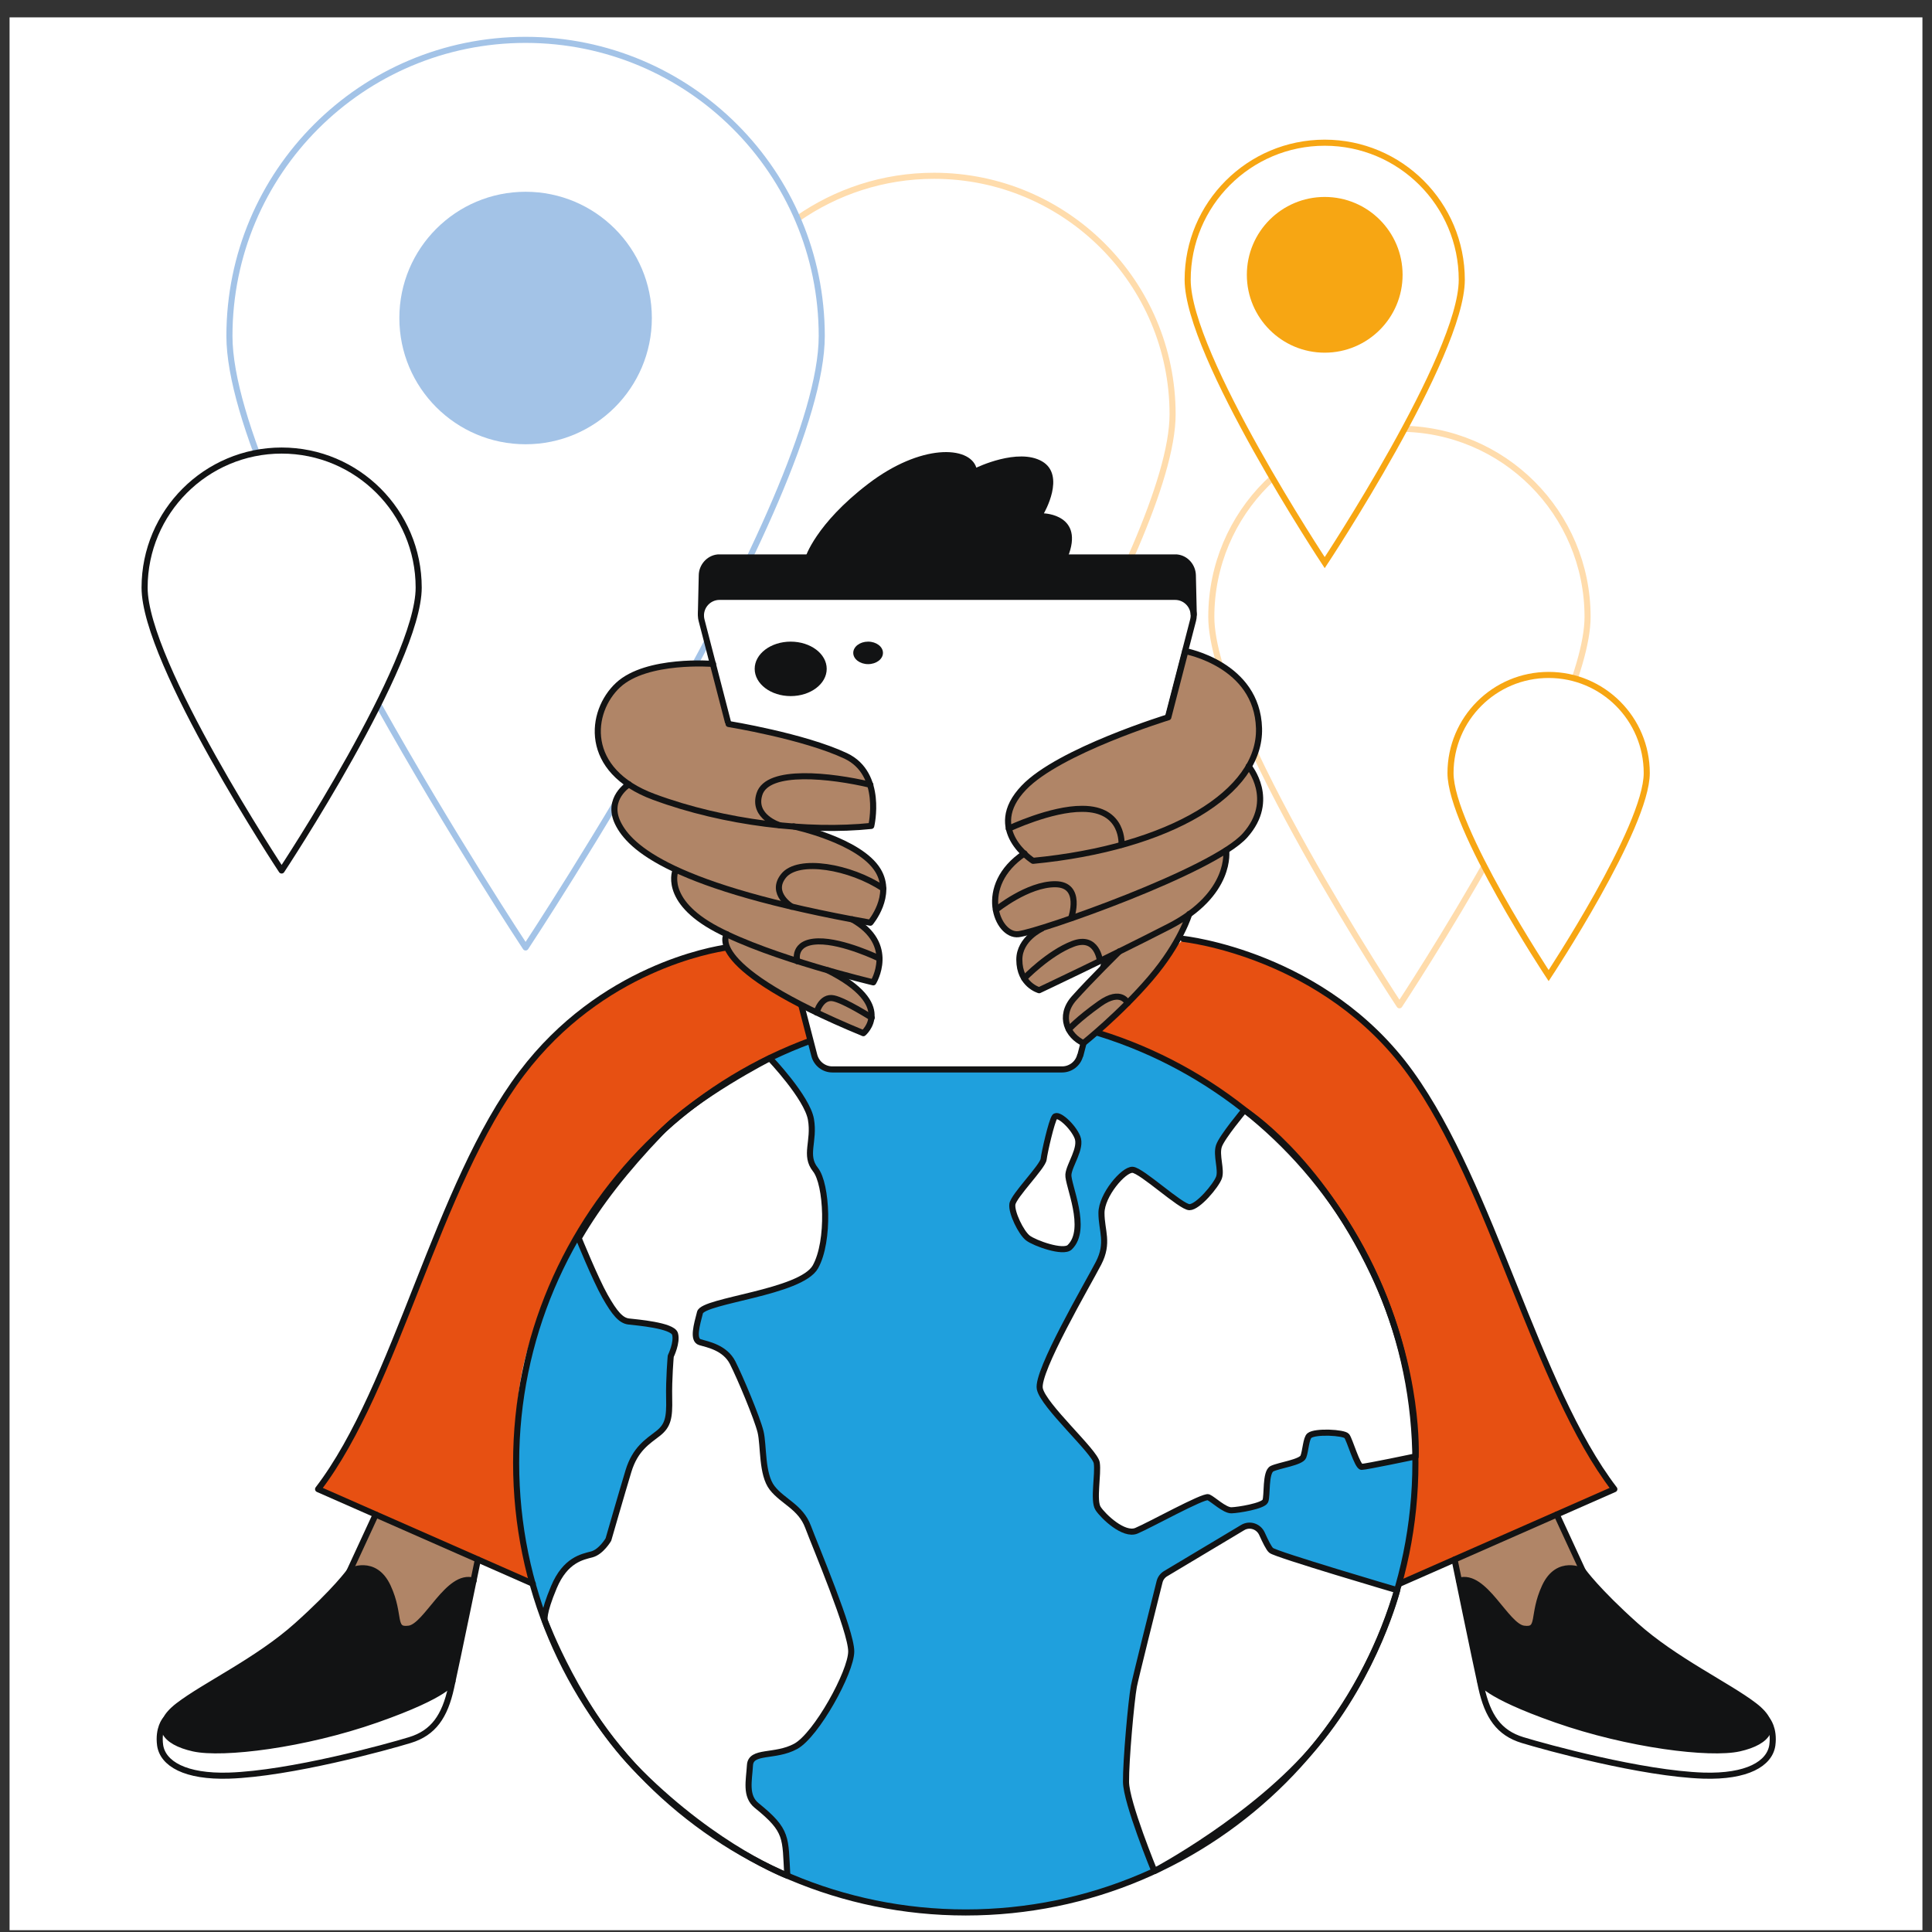 <svg width="128" height="128" viewBox="0 0 101 101" fill="none" xmlns="http://www.w3.org/2000/svg">
<rect x="0" y="0" width="101" height="101" fill="#333333" stroke="none"/>
<g clip-path="url(#clip0_3010_11554)">
<rect width="100" height="100" transform="translate(0.5 0.907)" fill="white"/>
<path d="M80.994 77.978L83.265 83.425L79.771 86.154L76.841 85.319L75.571 79.566L80.994 77.978Z" fill="#B08567"/>
<path d="M73.183 82.79L84.406 77.849C80.288 72.472 78.053 62.096 73.759 56.108C69.265 49.861 61.877 49.084 61.877 49.084L56.724 54.272C56.724 54.272 64.006 55.766 69.335 63.649C74.665 71.543 73.194 82.778 73.194 82.778L73.183 82.79Z" fill="#E75012"/>
<path d="M41.688 11.437C43.712 10.025 46.17 9.19 48.829 9.19C55.712 9.19 61.3 14.778 61.3 21.66C61.3 28.543 48.829 47.402 48.829 47.402C48.829 47.402 43.147 38.802 39.453 31.096" stroke="#FFDCAC" stroke-width="0.318" stroke-linecap="round" stroke-linejoin="round"/>
<path d="M42.959 17.566C42.959 26.119 27.477 49.531 27.477 49.531C27.477 49.531 11.994 26.119 11.994 17.566C11.994 9.013 18.924 2.084 27.477 2.084C36.029 2.084 42.959 9.013 42.959 17.566Z" fill="white" stroke="#A3C3E7" stroke-width="0.318" stroke-linecap="round" stroke-linejoin="round"/>
<path d="M27.477 23.225C31.122 23.225 34.077 20.27 34.077 16.625C34.077 12.98 31.122 10.025 27.477 10.025C23.831 10.025 20.877 12.98 20.877 16.625C20.877 20.27 23.831 23.225 27.477 23.225Z" fill="#A3C3E7"/>
<path d="M25.123 80.519L24.582 83.437L21.947 85.648L20.382 85.79L18.276 82.131L20.053 78.201L25.123 80.519Z" fill="#B08567"/>
<path d="M27.841 82.79L16.618 77.849C20.735 72.472 22.818 61.978 27.265 56.108C31.418 50.613 37.253 49.637 37.994 49.531L42.547 51.943V54.284C42.547 54.284 34.3 57.319 30.935 63.613C27.747 69.59 25.771 71.39 27.818 82.79H27.841Z" fill="#E75012"/>
<path d="M23.653 88.072L24.182 85.331L24.747 82.637C24.747 82.637 24.088 82.319 23.241 83.319C22.394 84.319 21.794 85.249 21.218 85.154C20.641 85.06 20.759 82.849 19.782 82.284C18.806 81.719 18.276 82.143 18.276 82.143C18.276 82.143 16.9 84.143 14.759 85.602C12.618 87.06 9.335 88.966 8.982 89.437C8.629 89.907 7.982 91.237 10.582 91.413C13.182 91.59 17.488 90.555 17.488 90.555C17.488 90.555 22.241 89.143 23.653 88.072Z" fill="#121314"/>
<path d="M38.088 37.849L37.276 34.708C37.276 34.708 34.888 34.472 33.394 35.166C31.9 35.861 30.771 37.272 31.477 39.378C32.182 41.484 36.382 42.331 37.912 42.708L38.088 37.849Z" fill="#B08567"/>
<path d="M50.488 99.978C63.47 99.978 73.994 89.454 73.994 76.472C73.994 63.49 63.47 52.966 50.488 52.966C37.506 52.966 26.982 63.49 26.982 76.472C26.982 89.454 37.506 99.978 50.488 99.978Z" fill="#1FA0DD"/>
<path d="M73.982 76.143C73.982 76.143 71.406 76.684 71.182 76.684C70.959 76.684 70.559 75.26 70.406 75.072C70.253 74.884 68.759 74.802 68.453 75.049C68.276 75.19 68.253 75.86 68.135 76.154C68.018 76.449 66.865 76.602 66.5 76.778C66.135 76.954 66.265 78.213 66.147 78.472C66.029 78.731 64.747 78.943 64.382 78.954C64.018 78.966 63.418 78.378 63.17 78.272C62.923 78.166 60.065 79.754 59.406 80.025C58.747 80.296 57.676 79.272 57.406 78.86C57.135 78.449 57.429 77.06 57.335 76.472C57.241 75.884 54.547 73.496 54.359 72.602C54.17 71.707 56.876 67.108 57.429 66.037C57.982 64.966 57.582 64.343 57.582 63.413C57.582 62.484 58.735 61.131 59.206 61.154C59.676 61.178 61.735 63.108 62.182 63.108C62.629 63.108 63.571 61.978 63.723 61.566C63.876 61.154 63.559 60.39 63.723 59.907C63.888 59.425 65.053 58.037 65.053 58.037C65.053 58.037 68.888 60.437 71.794 66.566C74.241 71.743 74.006 76.154 74.006 76.154L73.982 76.143Z" fill="white"/>
<path d="M60.347 97.813C60.347 97.813 58.876 94.237 58.865 93.154C58.853 92.072 59.135 88.919 59.276 88.154C59.335 87.825 60.335 83.813 60.618 82.696C60.665 82.507 60.782 82.355 60.947 82.26L64.959 79.86C65.323 79.637 65.794 79.79 65.971 80.178C66.147 80.566 66.335 80.954 66.453 81.049C66.676 81.26 73.041 83.131 73.041 83.131C73.041 83.131 71.947 87.449 68.794 91.225C65.641 95.002 60.359 97.813 60.359 97.813H60.347Z" fill="white"/>
<path d="M41.159 98.049C41.041 96.061 41.206 95.719 39.559 94.39C38.947 93.896 39.159 93.084 39.206 92.284C39.253 91.484 40.512 91.884 41.594 91.296C42.676 90.708 44.5 87.402 44.5 86.331C44.5 85.26 42.629 80.849 42.241 79.813C41.853 78.778 40.935 78.508 40.37 77.79C39.806 77.072 39.935 75.566 39.759 74.849C39.582 74.131 38.7 72.025 38.3 71.237C37.9 70.449 36.994 70.284 36.594 70.166C36.194 70.049 36.429 69.249 36.594 68.614C36.759 67.978 41.876 67.578 42.629 66.225C43.382 64.872 43.229 61.896 42.629 61.143C42.029 60.39 42.594 59.672 42.394 58.519C42.194 57.366 40.241 55.319 40.241 55.319C40.241 55.319 36.382 57.296 34.535 59.225C32.688 61.155 31.3 62.931 30.253 64.731C30.253 64.731 31.123 66.872 31.629 67.766C32.135 68.66 32.465 69.037 32.865 69.084C33.265 69.131 35.159 69.284 35.288 69.731C35.418 70.178 35.065 70.896 35.065 70.896C35.065 70.896 34.959 72.096 34.982 73.108C35.006 74.119 34.923 74.531 34.394 74.943C33.865 75.355 33.206 75.743 32.853 76.908C32.5 78.072 31.806 80.484 31.806 80.484C31.806 80.484 31.429 81.131 30.935 81.26C30.441 81.39 29.559 81.543 28.959 82.966C28.359 84.39 28.476 84.708 28.476 84.708C28.476 84.708 30.253 89.496 33.453 92.66C37.512 96.684 41.17 98.061 41.17 98.061L41.159 98.049Z" fill="white"/>
<path d="M55.923 65.202C55.582 65.531 54.088 64.99 53.735 64.719C53.382 64.449 52.865 63.39 52.924 62.955C52.982 62.519 54.512 60.99 54.559 60.602C54.606 60.213 54.971 58.625 55.135 58.39C55.3 58.155 56.088 58.872 56.324 59.449C56.559 60.025 55.9 60.884 55.853 61.402C55.806 61.919 56.912 64.249 55.923 65.202Z" fill="white"/>
<path d="M73.982 76.143C73.982 76.143 71.406 76.684 71.182 76.684C70.959 76.684 70.559 75.26 70.406 75.072C70.253 74.884 68.759 74.802 68.453 75.049C68.276 75.19 68.253 75.86 68.135 76.154C68.018 76.449 66.865 76.602 66.5 76.778C66.135 76.954 66.265 78.213 66.147 78.472C66.029 78.731 64.747 78.943 64.382 78.954C64.018 78.966 63.418 78.378 63.17 78.272C62.923 78.166 60.065 79.754 59.406 80.025C58.747 80.296 57.676 79.272 57.406 78.86C57.135 78.449 57.429 77.06 57.335 76.472C57.241 75.884 54.547 73.496 54.359 72.602C54.17 71.707 56.876 67.108 57.429 66.037C57.982 64.966 57.582 64.343 57.582 63.413C57.582 62.484 58.735 61.131 59.206 61.154C59.676 61.178 61.735 63.108 62.182 63.108C62.629 63.108 63.571 61.978 63.723 61.566C63.876 61.154 63.559 60.39 63.723 59.907C63.888 59.425 65.053 58.037 65.053 58.037C65.053 58.037 68.888 60.437 71.794 66.566C74.241 71.743 74.006 76.154 74.006 76.154L73.982 76.143Z" stroke="#121314" stroke-width="0.318" stroke-linecap="round" stroke-linejoin="round"/>
<path d="M60.347 97.813C60.347 97.813 58.876 94.237 58.865 93.154C58.853 92.072 59.135 88.919 59.276 88.154C59.335 87.825 60.335 83.813 60.618 82.696C60.665 82.507 60.782 82.355 60.947 82.26L64.959 79.86C65.323 79.637 65.794 79.79 65.971 80.178C66.147 80.566 66.335 80.954 66.453 81.049C66.676 81.26 73.041 83.131 73.041 83.131C73.041 83.131 71.947 87.449 68.794 91.225C65.641 95.002 60.359 97.813 60.359 97.813H60.347Z" stroke="#121314" stroke-width="0.318" stroke-linecap="round" stroke-linejoin="round"/>
<path d="M41.159 98.049C41.041 96.061 41.206 95.719 39.559 94.39C38.947 93.896 39.159 93.084 39.206 92.284C39.253 91.484 40.512 91.884 41.594 91.296C42.676 90.708 44.5 87.402 44.5 86.331C44.5 85.26 42.629 80.849 42.241 79.813C41.853 78.778 40.935 78.508 40.37 77.79C39.806 77.072 39.935 75.566 39.759 74.849C39.582 74.131 38.7 72.025 38.3 71.237C37.9 70.449 36.994 70.284 36.594 70.166C36.194 70.049 36.429 69.249 36.594 68.614C36.759 67.978 41.876 67.578 42.629 66.225C43.382 64.872 43.229 61.896 42.629 61.143C42.029 60.39 42.594 59.672 42.394 58.519C42.194 57.366 40.241 55.319 40.241 55.319C40.241 55.319 36.382 57.296 34.535 59.225C32.688 61.155 31.3 62.931 30.253 64.731C30.253 64.731 31.123 66.872 31.629 67.766C32.135 68.66 32.465 69.037 32.865 69.084C33.265 69.131 35.159 69.284 35.288 69.731C35.418 70.178 35.065 70.896 35.065 70.896C35.065 70.896 34.959 72.096 34.982 73.108C35.006 74.119 34.923 74.531 34.394 74.943C33.865 75.355 33.206 75.743 32.853 76.908C32.5 78.072 31.806 80.484 31.806 80.484C31.806 80.484 31.429 81.131 30.935 81.26C30.441 81.39 29.559 81.543 28.959 82.966C28.359 84.39 28.476 84.708 28.476 84.708C28.476 84.708 30.253 89.496 33.453 92.66C37.512 96.684 41.17 98.061 41.17 98.061L41.159 98.049Z" stroke="#121314" stroke-width="0.318" stroke-linecap="round" stroke-linejoin="round"/>
<path d="M55.923 65.202C55.582 65.531 54.088 64.99 53.735 64.719C53.382 64.449 52.865 63.39 52.924 62.955C52.982 62.519 54.512 60.99 54.559 60.602C54.606 60.213 54.971 58.625 55.135 58.39C55.3 58.155 56.088 58.872 56.324 59.449C56.559 60.025 55.9 60.884 55.853 61.402C55.806 61.919 56.912 64.249 55.923 65.202Z" stroke="#121314" stroke-width="0.318" stroke-linecap="round" stroke-linejoin="round"/>
<path d="M82.994 32.249C82.994 37.684 73.159 52.554 73.159 52.554C73.159 52.554 63.324 37.684 63.324 32.249C63.324 26.813 67.724 22.413 73.159 22.413C78.594 22.413 82.994 26.813 82.994 32.249Z" fill="white" stroke="#FFDCAC" stroke-width="0.318" stroke-linecap="round" stroke-linejoin="round"/>
<path d="M38.006 49.531C37.265 49.637 31.429 50.613 27.276 56.108C22.829 61.978 20.747 72.472 16.629 77.849L27.853 82.79" stroke="#121314" stroke-width="0.318" stroke-linecap="round" stroke-linejoin="round"/>
<path d="M24.982 81.531C24.982 81.531 23.912 86.731 23.582 88.225C23.253 89.719 22.665 90.59 21.429 90.966C20.194 91.343 15.194 92.719 11.971 92.825C9.688 92.896 8.512 92.202 8.371 91.237C8.253 90.355 8.641 89.907 8.641 89.907" stroke="#121314" stroke-width="0.318" stroke-linecap="round" stroke-linejoin="round"/>
<path d="M23.653 87.896C23.653 87.896 23.476 88.566 19.688 89.896C15.9 91.225 11.641 91.743 10.112 91.402C8.582 91.061 7.947 90.225 9.323 89.166C10.7 88.108 13.488 86.802 15.524 84.978C17.559 83.155 18.276 82.143 18.276 82.143C18.276 82.143 19.582 81.449 20.276 82.955C20.971 84.46 20.453 85.272 21.382 85.143C22.312 85.013 23.429 82.225 24.759 82.637" stroke="#121314" stroke-width="0.318" stroke-linecap="round" stroke-linejoin="round"/>
<path d="M18.276 82.131L19.641 79.178" stroke="#121314" stroke-width="0.318" stroke-linecap="round" stroke-linejoin="round"/>
<path d="M50.488 99.978C63.47 99.978 73.994 89.454 73.994 76.472C73.994 63.49 63.47 52.966 50.488 52.966C37.506 52.966 26.982 63.49 26.982 76.472C26.982 89.454 37.506 99.978 50.488 99.978Z" stroke="#121314" stroke-width="0.318" stroke-linecap="round" stroke-linejoin="round"/>
<path d="M61.865 49.084C61.865 49.084 69.253 49.861 73.747 56.108C78.053 62.084 80.276 72.472 84.394 77.849L73.171 82.79" stroke="#121314" stroke-width="0.318" stroke-linecap="round" stroke-linejoin="round"/>
<path d="M76.041 81.531C76.041 81.531 77.112 86.731 77.441 88.225C77.771 89.719 78.359 90.59 79.594 90.966C80.829 91.343 85.829 92.719 89.053 92.825C91.335 92.896 92.512 92.202 92.653 91.237C92.771 90.355 92.382 89.907 92.382 89.907" stroke="#121314" stroke-width="0.318" stroke-linecap="round" stroke-linejoin="round"/>
<path d="M77.382 87.896C77.382 87.896 77.559 88.566 81.347 89.896C85.135 91.225 89.394 91.743 90.923 91.402C92.453 91.061 93.088 90.225 91.712 89.166C90.335 88.108 87.547 86.802 85.512 84.978C83.476 83.155 82.759 82.143 82.759 82.143C82.759 82.143 81.453 81.449 80.759 82.955C80.065 84.46 80.582 85.272 79.653 85.143C78.723 85.013 77.606 82.225 76.276 82.637" stroke="#121314" stroke-width="0.318" stroke-linecap="round" stroke-linejoin="round"/>
<path d="M77.382 87.896C77.382 87.896 77.559 88.566 81.347 89.896C85.135 91.225 89.394 91.743 90.923 91.402C92.453 91.061 93.088 90.225 91.712 89.166C90.335 88.108 87.547 86.802 85.512 84.978C83.476 83.155 82.759 82.143 82.759 82.143C82.759 82.143 81.453 81.449 80.759 82.955C80.065 84.46 80.582 85.272 79.653 85.143C78.723 85.013 77.606 82.225 76.276 82.637" fill="#121314"/>
<path d="M82.747 82.131L81.382 79.178" stroke="#121314" stroke-width="0.318" stroke-linecap="round" stroke-linejoin="round"/>
<path d="M62.406 32.119L62.359 30.072C62.347 29.602 61.994 29.19 61.523 29.143C61.488 29.143 61.465 29.143 61.429 29.143H37.618C37.618 29.143 37.559 29.143 37.523 29.143C37.053 29.19 36.688 29.613 36.688 30.084L36.641 32.119" fill="#121314"/>
<path d="M56.476 55.178L62.371 32.425C62.535 31.802 62.065 31.202 61.429 31.202H37.618C36.982 31.202 36.512 31.802 36.676 32.425L42.571 55.178C42.688 55.613 43.076 55.907 43.512 55.907H55.523C55.971 55.907 56.359 55.602 56.465 55.178H56.476Z" fill="white"/>
<path d="M56.476 55.178L62.371 32.425C62.535 31.802 62.065 31.202 61.429 31.202H37.618C36.982 31.202 36.512 31.802 36.676 32.425L42.571 55.178C42.688 55.613 43.076 55.907 43.512 55.907H55.523C55.971 55.907 56.359 55.602 56.465 55.178H56.476Z" stroke="#121314" stroke-width="0.318" stroke-linecap="round" stroke-linejoin="round"/>
<path d="M61.959 34.037C61.959 34.037 65.724 34.719 65.818 38.072C65.912 41.413 61.206 44.307 54.006 45.002C54.006 45.002 51.418 43.378 53.524 41.178C55.359 39.249 61.077 37.496 61.077 37.496" fill="#B08567"/>
<path d="M65.276 40.06C65.276 40.06 66.747 41.813 65.088 43.672C63.429 45.531 54.359 48.708 53.241 48.837C52.124 48.966 51.041 46.296 53.559 44.614" fill="#B08567"/>
<path d="M58.524 49.731C58.524 49.731 56.983 51.249 56.147 52.19C55.312 53.131 55.83 54.166 56.641 54.531C56.641 54.531 58.559 53.002 60.147 51.143C61.735 49.284 62.171 47.778 62.171 47.778" fill="#B08567"/>
<path d="M64.1 44.46C64.1 44.46 64.441 46.731 61.112 48.437C57.782 50.143 54.324 51.766 54.324 51.766C54.324 51.766 53.288 51.484 53.288 50.166C53.288 49.072 54.465 48.543 54.465 48.543" fill="#B08567"/>
<path d="M62.406 32.119L62.359 30.072C62.347 29.602 61.994 29.19 61.523 29.143C61.488 29.143 61.465 29.143 61.429 29.143H37.618C37.618 29.143 37.559 29.143 37.523 29.143C37.053 29.19 36.688 29.613 36.688 30.084L36.641 32.119" stroke="#121314" stroke-width="0.318" stroke-linecap="round" stroke-linejoin="round"/>
<path d="M37.629 37.801C37.629 37.801 39.747 37.907 41.982 38.707C44.218 39.507 45.029 39.719 45.312 40.566C45.594 41.413 45.735 42.154 45.547 43.166C45.547 43.166 41.112 43.343 37.912 42.707L37.629 37.801Z" fill="#B08567"/>
<path d="M32.877 41.002C32.877 41.002 31.677 41.743 32.3 43.025C32.923 44.307 35.1 46.378 45.5 48.237C45.5 48.237 46.7 46.825 45.9 45.507C44.947 43.931 41.488 43.202 41.488 43.202" fill="#B08567"/>
<path d="M37.276 34.707C37.276 34.707 33.806 34.425 32.312 35.813C30.818 37.202 30.465 40.284 34.182 41.66C37.9 43.037 42.265 43.519 45.547 43.178C45.547 43.178 46.194 40.46 44.218 39.519C42.018 38.484 38.088 37.849 38.088 37.849" stroke="#121314" stroke-width="0.318" stroke-linecap="round" stroke-linejoin="round"/>
<path d="M35.324 45.472C35.324 45.472 34.606 47.06 37.465 48.578C40.324 50.096 45.653 51.355 45.653 51.355C45.653 51.355 46.888 49.366 44.547 48.06" fill="#B08567"/>
<path d="M40.759 43.143C40.759 43.143 39.323 42.707 39.7 41.519C40.123 40.154 43.453 40.543 45.5 41.025" stroke="#121314" stroke-width="0.318" stroke-linecap="round" stroke-linejoin="round"/>
<path d="M32.877 41.002C32.877 41.002 31.677 41.743 32.3 43.025C32.923 44.307 35.1 46.378 45.5 48.237C45.5 48.237 46.7 46.825 45.9 45.507C44.947 43.931 41.488 43.202 41.488 43.202" stroke="#121314" stroke-width="0.318" stroke-linecap="round" stroke-linejoin="round"/>
<path d="M41.394 47.402C41.394 47.402 40.23 46.708 40.959 45.79C41.724 44.825 44.465 45.307 46.171 46.449" stroke="#121314" stroke-width="0.318" stroke-linecap="round" stroke-linejoin="round"/>
<path d="M37.994 48.837C37.994 48.837 36.665 50.519 45.135 54.013C45.135 54.013 46.9 52.543 43.265 50.719" fill="#B08567"/>
<path d="M35.324 45.472C35.324 45.472 34.606 47.06 37.465 48.578C40.324 50.096 45.653 51.355 45.653 51.355C45.653 51.355 46.888 49.366 44.547 48.06" stroke="#121314" stroke-width="0.318" stroke-linecap="round" stroke-linejoin="round"/>
<path d="M41.676 50.249C41.676 50.249 41.394 49.237 42.782 49.213C44.088 49.19 45.971 50.108 45.971 50.108" stroke="#121314" stroke-width="0.318" stroke-linecap="round" stroke-linejoin="round"/>
<path d="M37.994 48.837C37.994 48.837 36.665 50.519 45.135 54.013C45.135 54.013 46.9 52.543 43.265 50.719" stroke="#121314" stroke-width="0.318" stroke-linecap="round" stroke-linejoin="round"/>
<path d="M42.688 52.931C42.688 52.931 42.923 52.049 43.582 52.19C44.182 52.319 45.547 53.19 45.571 53.202" stroke="#121314" stroke-width="0.318" stroke-linecap="round" stroke-linejoin="round"/>
<path d="M61.959 34.037C61.959 34.037 65.724 34.719 65.818 38.072C65.912 41.413 61.206 44.307 54.006 45.002C54.006 45.002 51.418 43.378 53.524 41.178C55.359 39.249 61.077 37.496 61.077 37.496L61.971 34.037H61.959Z" stroke="#121314" stroke-width="0.318" stroke-linecap="round" stroke-linejoin="round"/>
<path d="M52.735 43.319C52.735 43.319 54.935 42.272 56.582 42.284C58.782 42.284 58.63 44.166 58.63 44.166" stroke="#121314" stroke-width="0.318" stroke-linecap="round" stroke-linejoin="round"/>
<path d="M65.276 40.06C65.276 40.06 66.747 41.813 65.088 43.672C63.429 45.531 54.359 48.708 53.241 48.837C52.124 48.966 51.041 46.296 53.559 44.614" stroke="#121314" stroke-width="0.318" stroke-linecap="round" stroke-linejoin="round"/>
<path d="M52.065 47.566C52.065 47.566 53.724 46.213 55.171 46.225C56.618 46.237 55.994 48.002 55.994 48.002" stroke="#121314" stroke-width="0.318" stroke-linecap="round" stroke-linejoin="round"/>
<path d="M64.1 44.46C64.1 44.46 64.441 46.731 61.112 48.437C57.782 50.143 54.324 51.766 54.324 51.766C54.324 51.766 53.288 51.484 53.288 50.166C53.288 49.072 54.465 48.543 54.465 48.543" stroke="#121314" stroke-width="0.318" stroke-linecap="round" stroke-linejoin="round"/>
<path d="M53.547 51.143C53.547 51.143 54.818 49.825 56.088 49.343C57.359 48.86 57.5 50.225 57.5 50.225" stroke="#121314" stroke-width="0.318" stroke-linecap="round" stroke-linejoin="round"/>
<path d="M58.524 49.731C58.524 49.731 56.983 51.249 56.147 52.19C55.312 53.131 55.83 54.166 56.641 54.531C56.641 54.531 58.559 53.002 60.147 51.143C61.735 49.284 62.171 47.778 62.171 47.778" stroke="#121314" stroke-width="0.318" stroke-linecap="round" stroke-linejoin="round"/>
<path d="M55.877 53.813C55.877 53.813 56.347 53.284 57.488 52.472C58.629 51.66 58.947 52.437 58.947 52.437" stroke="#121314" stroke-width="0.318" stroke-linecap="round" stroke-linejoin="round"/>
<path d="M41.335 36.39C42.375 36.39 43.218 35.752 43.218 34.966C43.218 34.18 42.375 33.543 41.335 33.543C40.296 33.543 39.453 34.18 39.453 34.966C39.453 35.752 40.296 36.39 41.335 36.39Z" fill="#121314"/>
<path d="M45.382 34.719C45.811 34.719 46.159 34.456 46.159 34.131C46.159 33.806 45.811 33.543 45.382 33.543C44.954 33.543 44.606 33.806 44.606 34.131C44.606 34.456 44.954 34.719 45.382 34.719Z" fill="#121314"/>
<path d="M42.1 29.143C42.1 29.143 42.63 27.401 45.383 25.296C48.135 23.19 50.677 23.296 51.041 24.449C51.041 24.449 53.218 23.39 54.477 24.119C55.735 24.849 54.571 26.837 54.571 26.837C54.571 26.837 56.724 26.896 55.818 29.131H42.112L42.1 29.143Z" fill="#121314"/>
<path d="M21.888 30.719C21.888 34.672 14.723 45.507 14.723 45.507C14.723 45.507 7.559 34.672 7.559 30.719C7.559 26.766 10.771 23.554 14.723 23.554C18.677 23.554 21.888 26.766 21.888 30.719Z" fill="white" stroke="#121314" stroke-width="0.318" stroke-linecap="round" stroke-linejoin="round"/>
<path d="M76.418 14.625C76.418 18.578 69.253 29.413 69.253 29.413C69.253 29.413 62.088 18.578 62.088 14.625C62.088 10.672 65.3 7.46 69.253 7.46C73.206 7.46 76.418 10.672 76.418 14.625Z" fill="white" stroke="#F7A613" stroke-width="0.318" stroke-miterlimit="10"/>
<path d="M69.253 18.437C71.501 18.437 73.324 16.615 73.324 14.367C73.324 12.118 71.501 10.296 69.253 10.296C67.005 10.296 65.182 12.118 65.182 14.367C65.182 16.615 67.005 18.437 69.253 18.437Z" fill="#F7A613"/>
<path d="M86.088 40.413C86.088 43.249 80.959 51.002 80.959 51.002C80.959 51.002 75.829 43.249 75.829 40.413C75.829 37.578 78.124 35.284 80.959 35.284C83.794 35.284 86.088 37.578 86.088 40.413Z" fill="white" stroke="#F7A613" stroke-width="0.318" stroke-miterlimit="10"/>
</g>
<defs>
<clipPath id="clip0_3010_11554">
<rect width="100" height="100" fill="white" transform="translate(0.5 0.907)"/>
</clipPath>
</defs>
</svg>
